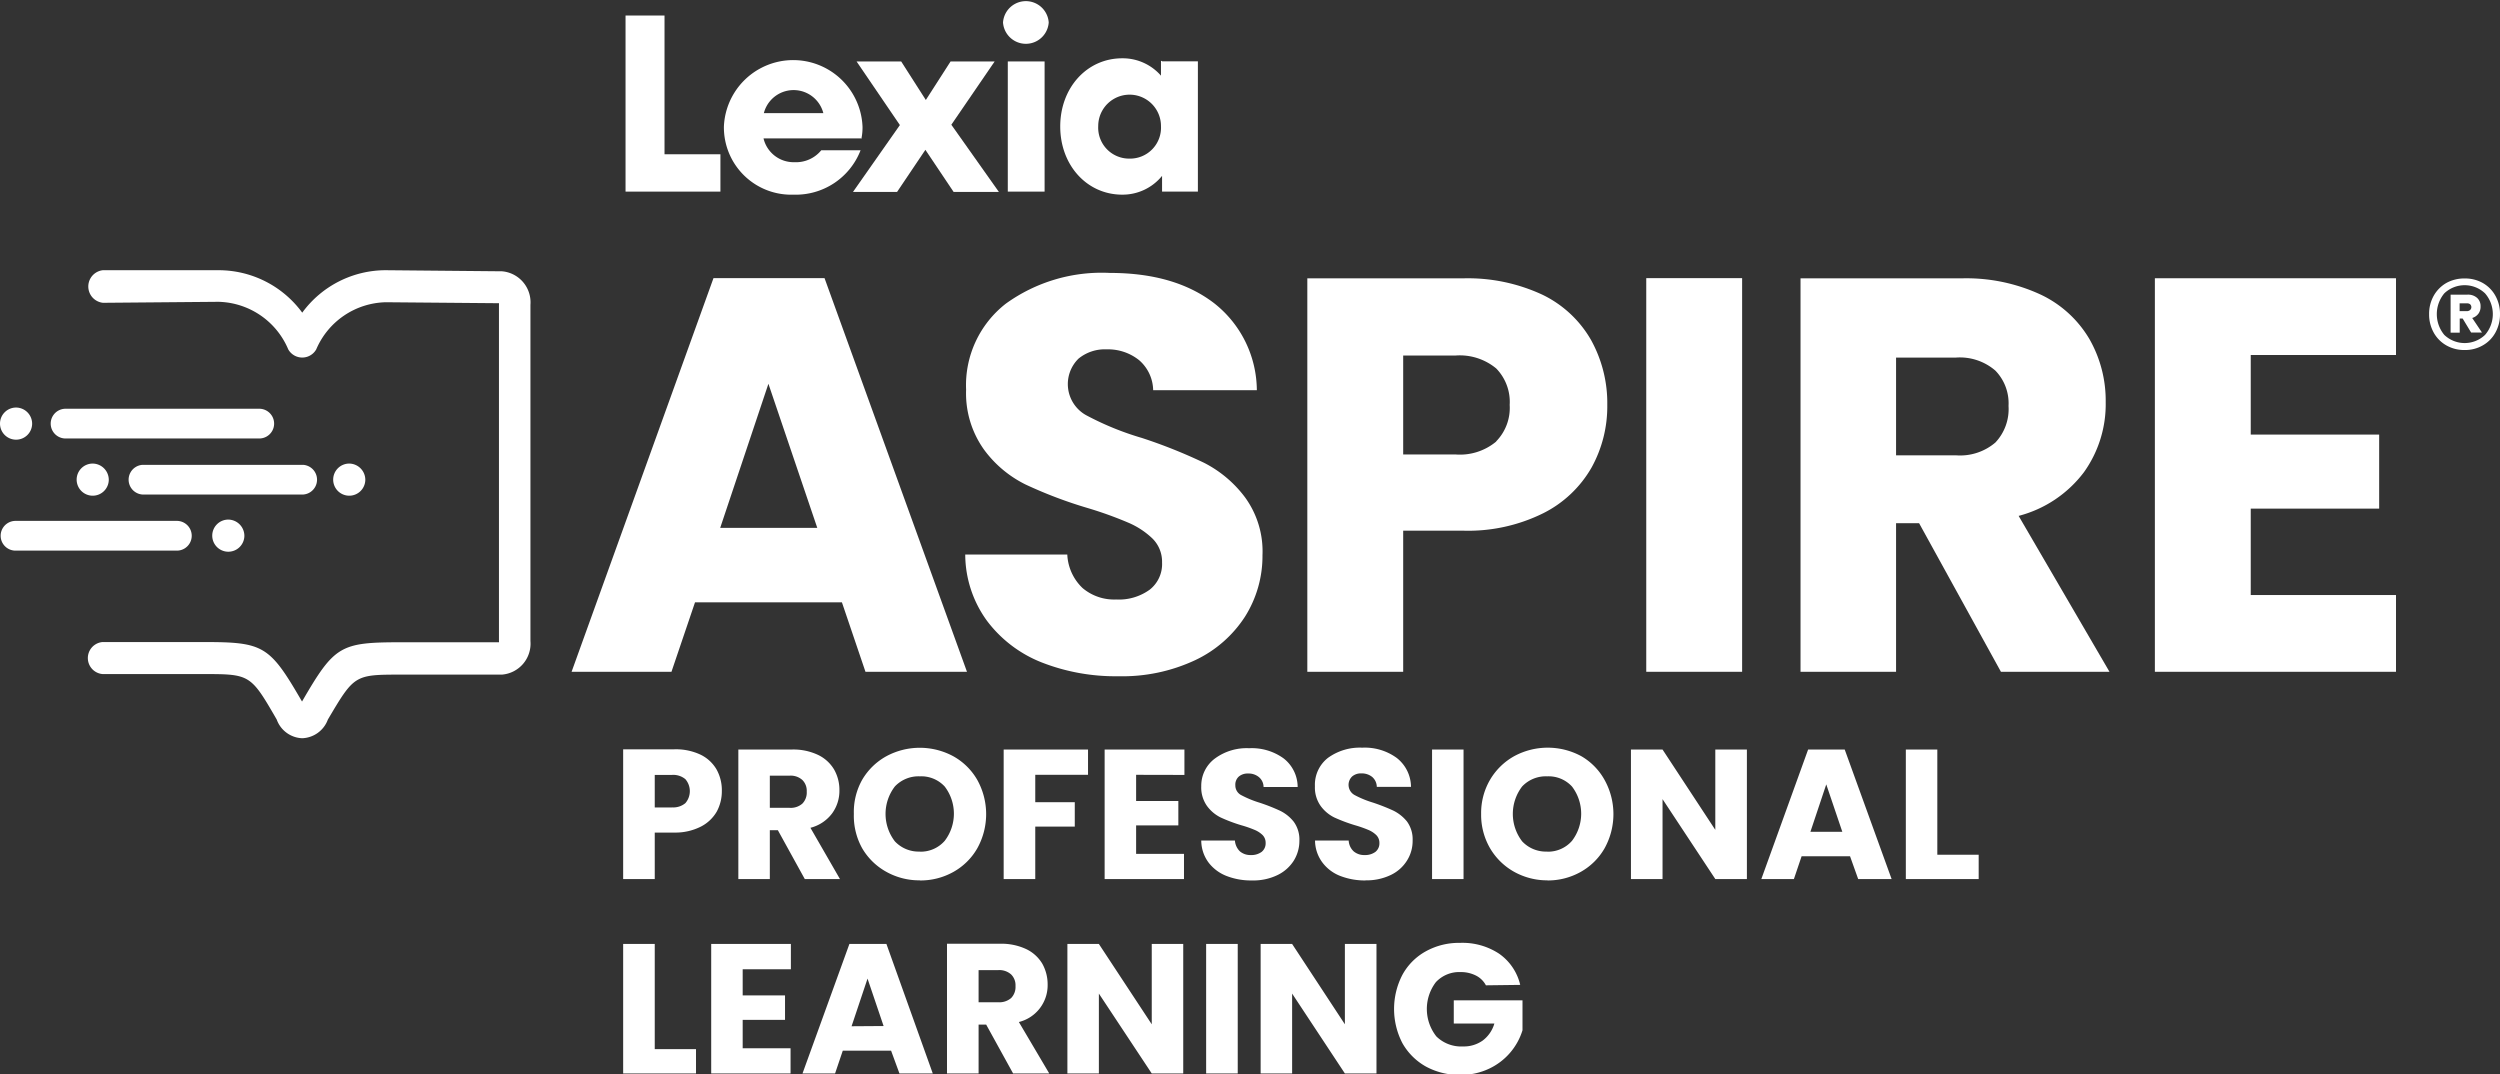 <svg id="Layer_1" data-name="Layer 1" xmlns="http://www.w3.org/2000/svg" viewBox="0 0 230.28 98.97"><rect x="0" y="0" width="230.28" height="98.97" fill="#333333" stroke="none"/><defs><style>.cls-1{fill:#fff;}</style></defs><polygon class="cls-1" points="57.62 1.43 57.62 17.65 66.36 17.65 66.36 14.21 61.21 14.21 61.21 1.43 57.62 1.43"/><path class="cls-1" d="M80.74,13.61H71.68a2.85,2.85,0,0,0,2.86,2.19A3,3,0,0,0,77,14.7h3.62a6.4,6.4,0,0,1-6.18,4.09,6.2,6.2,0,0,1-6.41-6.28,6.39,6.39,0,0,1,12.77.05,5.19,5.19,0,0,1-.09,1m-9-2.28h5.48a2.83,2.83,0,0,0-5.48,0" transform="translate(-1.35 -0.86)"/><polygon class="cls-1" points="91.62 5.66 87.56 5.66 85.28 9.21 83.01 5.66 78.9 5.66 82.89 11.52 78.57 17.68 82.63 17.68 85.24 13.8 87.84 17.68 92.01 17.68 87.63 11.49 91.62 5.66"/><rect class="cls-1" x="92.83" y="5.66" width="3.39" height="11.99"/><path class="cls-1" d="M93.74,2.93a2.11,2.11,0,0,1,4.21,0,2.11,2.11,0,0,1-4.21,0" transform="translate(-1.35 -0.86)"/><path class="cls-1" d="M105.39,15.47a2.85,2.85,0,0,1-2.88-3,2.89,2.89,0,1,1,5.78,0,2.85,2.85,0,0,1-2.9,3m3-9h-.1V7.83a4.68,4.68,0,0,0-3.57-1.6c-3.25,0-5.71,2.71-5.71,6.28s2.46,6.28,5.71,6.28a4.68,4.68,0,0,0,3.67-1.73v1.45h3.3v-12h-3.3Z" transform="translate(-1.35 -0.86)"/><path class="cls-1" d="M47.6,25.85l-10.68-.1h0a9.53,9.53,0,0,0-7.73,3.91,9.55,9.55,0,0,0-7.75-3.91l-10.52,0h-.1a1.51,1.51,0,0,0,0,3l.23,0h0l10.4-.09a7.15,7.15,0,0,1,6.45,4.38,1.48,1.48,0,0,0,2.58,0A7.14,7.14,0,0,1,36.9,28.7l10.41.09a.61.61,0,0,1,0,.15V59.88a.52.52,0,0,1,0,.14H38.38c-5.68,0-6.2.26-9.21,5.46C26.16,60.28,25.64,60,20,60H10.8a1.48,1.48,0,0,0,0,2.95H20c4.38,0,4.42,0,6.84,4.19a2.6,2.6,0,0,0,2.35,1.72h0a2.62,2.62,0,0,0,2.36-1.72C34,63,34,63,38.38,63h9.2a2.86,2.86,0,0,0,2.63-3.09V28.94a2.87,2.87,0,0,0-2.61-3.09" transform="translate(-1.35 -0.86)"/><path class="cls-1" d="M25.23,41.25H7.39a1.37,1.37,0,0,1,0-2.74H25.23a1.37,1.37,0,0,1,0,2.74" transform="translate(-1.35 -0.86)"/><path class="cls-1" d="M4.31,39.91A1.48,1.48,0,1,1,2.83,38.4a1.49,1.49,0,0,1,1.48,1.51" transform="translate(-1.35 -0.86)"/><path class="cls-1" d="M29.3,46.41H14.45a1.37,1.37,0,0,1,0-2.73H29.3a1.37,1.37,0,0,1,0,2.73" transform="translate(-1.35 -0.86)"/><path class="cls-1" d="M17.64,51.58H2.78a1.37,1.37,0,0,1,0-2.74H17.64a1.37,1.37,0,0,1,0,2.74" transform="translate(-1.35 -0.86)"/><path class="cls-1" d="M11.37,45.07a1.48,1.48,0,1,1-1.48-1.51,1.5,1.5,0,0,1,1.48,1.51" transform="translate(-1.35 -0.86)"/><path class="cls-1" d="M35,45.07a1.48,1.48,0,1,1-1.48-1.51A1.5,1.5,0,0,1,35,45.07" transform="translate(-1.35 -0.86)"/><path class="cls-1" d="M23.86,50.23a1.48,1.48,0,1,1-1.48-1.51,1.5,1.5,0,0,1,1.48,1.51" transform="translate(-1.35 -0.86)"/><path class="cls-1" d="M141.38,91.58a4.85,4.85,0,0,0-1.94-2.87,6.13,6.13,0,0,0-3.61-1,6.29,6.29,0,0,0-3.15.78,5.45,5.45,0,0,0-2.15,2.16,6.83,6.83,0,0,0,0,6.3,5.65,5.65,0,0,0,2.16,2.15,6.39,6.39,0,0,0,3.15.77,6,6,0,0,0,2.69-.58,5.78,5.78,0,0,0,3.06-3.53V93h-6.33v2.14H139a3,3,0,0,1-1.08,1.57,3,3,0,0,1-1.81.54,3.26,3.26,0,0,1-2.45-.92,4.08,4.08,0,0,1-.05-5,2.94,2.94,0,0,1,2.27-.93,3.06,3.06,0,0,1,1.42.32,2.11,2.11,0,0,1,.92.9Zm-13.24-3.77h-2.91v7.4l-4.86-7.4h-2.9V99.74h2.9V92.38l4.86,7.36h2.91ZM112.45,99.74h2.91V87.81h-2.91Zm-2.11-11.93h-2.9v7.4l-4.87-7.4h-2.9V99.74h2.9V92.38l4.87,7.36h2.9ZM91.49,90.22h1.8a1.63,1.63,0,0,1,1.2.4,1.4,1.4,0,0,1,.4,1.07,1.46,1.46,0,0,1-.4,1.1,1.67,1.67,0,0,1-1.2.39h-1.8ZM98,99.74,95.2,95a3.49,3.49,0,0,0,2.65-3.45,3.89,3.89,0,0,0-.49-1.92,3.45,3.45,0,0,0-1.49-1.35,5.4,5.4,0,0,0-2.41-.49H88.58V99.74h2.91v-4.5h.7l2.48,4.5ZM79.79,95.39,81.26,91l1.48,4.37Zm4.41,4.35h3.07L83,87.81H79.59L75.27,99.74h3l.71-2.1h4.45Zm-10-9.6V87.81H66.86V99.74h7.31V97.42H69.76V94.8h3.9V92.55h-3.9V90.14ZM61.66,87.81H58.75V99.74h6.71V97.5h-3.8Z" transform="translate(-1.35 -0.86)"/><path class="cls-1" d="M179.8,69.9h-2.9V81.83h6.71V79.59H179.8Zm-11.69,7.58,1.46-4.37,1.48,4.37Zm4.4,4.35h3.08L171.27,69.9H167.9l-4.31,11.93h3l.71-2.1h4.46ZM162.26,69.9h-2.91v7.4l-4.86-7.4h-2.91V81.83h2.91V74.47l4.86,7.36h2.91Zm-18.39,9.4a3,3,0,0,1-2.31-.94,4.15,4.15,0,0,1,0-5.06,3,3,0,0,1,2.31-.93,2.92,2.92,0,0,1,2.28.94,4.12,4.12,0,0,1,0,5,2.93,2.93,0,0,1-2.28,1m0,2.65a6.17,6.17,0,0,0,3.07-.78A5.78,5.78,0,0,0,149.15,79a6.49,6.49,0,0,0,0-6.3A5.72,5.72,0,0,0,147,70.51a6.49,6.49,0,0,0-6.17,0,5.91,5.91,0,0,0-2.23,2.18,6.06,6.06,0,0,0-.82,3.14,6.13,6.13,0,0,0,.82,3.16,5.91,5.91,0,0,0,2.23,2.18,6.25,6.25,0,0,0,3.09.78m-10.66-.12h2.9V69.9h-2.9Zm-6.14.12a5.13,5.13,0,0,0,2.33-.49,3.55,3.55,0,0,0,1.5-1.33,3.38,3.38,0,0,0,.52-1.85,2.78,2.78,0,0,0-.52-1.75,3.74,3.74,0,0,0-1.25-1,18.06,18.06,0,0,0-1.88-.74,9.24,9.24,0,0,1-1.7-.7,1.07,1.07,0,0,1-.22-1.71,1.23,1.23,0,0,1,.85-.28,1.51,1.51,0,0,1,1,.33,1.23,1.23,0,0,1,.42.91h3.15A3.41,3.41,0,0,0,130,70.67a5,5,0,0,0-3.18-.94,5,5,0,0,0-3.15.94,3.14,3.14,0,0,0-1.2,2.61A2.93,2.93,0,0,0,123,75.1a3.44,3.44,0,0,0,1.26,1.06,15.12,15.12,0,0,0,1.89.71,10.93,10.93,0,0,1,1.23.43,2.35,2.35,0,0,1,.73.47,1,1,0,0,1,.3.73,1,1,0,0,1-.37.83,1.59,1.59,0,0,1-1,.29,1.48,1.48,0,0,1-1-.34,1.46,1.46,0,0,1-.46-1h-3.1a3.43,3.43,0,0,0,.66,2,3.73,3.73,0,0,0,1.65,1.26,6.27,6.27,0,0,0,2.35.42m-10.45,0a5.09,5.09,0,0,0,2.32-.49,3.64,3.64,0,0,0,1.51-1.33,3.46,3.46,0,0,0,.52-1.85,2.78,2.78,0,0,0-.53-1.75,3.65,3.65,0,0,0-1.25-1,17.2,17.2,0,0,0-1.88-.74,9.55,9.55,0,0,1-1.7-.7,1,1,0,0,1-.54-.9,1,1,0,0,1,.32-.81,1.25,1.25,0,0,1,.85-.28,1.49,1.49,0,0,1,1,.33,1.2,1.2,0,0,1,.43.91h3.14a3.35,3.35,0,0,0-1.29-2.63,5,5,0,0,0-3.18-.94,4.93,4.93,0,0,0-3.14.94A3.12,3.12,0,0,0,112,73.28a2.94,2.94,0,0,0,.53,1.82,3.44,3.44,0,0,0,1.26,1.06,14.32,14.32,0,0,0,1.88.71,10.52,10.52,0,0,1,1.24.43,2.35,2.35,0,0,1,.73.47,1,1,0,0,1,.29.73,1,1,0,0,1-.37.83,1.59,1.59,0,0,1-1,.29,1.48,1.48,0,0,1-1-.34,1.55,1.55,0,0,1-.46-1H112a3.42,3.42,0,0,0,.65,2,3.82,3.82,0,0,0,1.66,1.26,6.19,6.19,0,0,0,2.35.42m-6.21-9.72V69.9H103.1V81.83h7.31V79.51H106V76.89h3.89V74.64H106V72.23ZM93.8,69.9V81.83h2.91V77h3.64V74.75H96.71V72.23h4.86V69.9Zm-7.72,9.4a3,3,0,0,1-2.3-.94,4.15,4.15,0,0,1,0-5.06,3,3,0,0,1,2.3-.93,2.93,2.93,0,0,1,2.29.94,4.12,4.12,0,0,1,0,5,2.94,2.94,0,0,1-2.29,1m0,2.65a6.19,6.19,0,0,0,3.08-.78A5.78,5.78,0,0,0,91.37,79a6.49,6.49,0,0,0,0-6.3,5.78,5.78,0,0,0-2.21-2.18,6.49,6.49,0,0,0-6.17,0,5.84,5.84,0,0,0-2.23,2.18A6.06,6.06,0,0,0,80,75.83,6.13,6.13,0,0,0,80.77,79,5.84,5.84,0,0,0,83,81.17a6.21,6.21,0,0,0,3.08.78M72.26,72.31h1.81a1.59,1.59,0,0,1,1.19.4,1.4,1.4,0,0,1,.4,1.07,1.46,1.46,0,0,1-.4,1.1,1.62,1.62,0,0,1-1.19.39H72.26Zm6.46,9.52L76,77.11a3.6,3.6,0,0,0,2-1.33,3.52,3.52,0,0,0,.67-2.12,3.78,3.78,0,0,0-.49-1.92,3.45,3.45,0,0,0-1.49-1.35,5.32,5.32,0,0,0-2.4-.49H69.36V81.83h2.9v-4.5H73l2.48,4.5ZM63.24,75.24H61.66v-3h1.58a1.74,1.74,0,0,1,1.24.39,1.69,1.69,0,0,1,0,2.21,1.74,1.74,0,0,1-1.24.39m4.6-1.5a3.94,3.94,0,0,0-.49-2,3.44,3.44,0,0,0-1.48-1.36,5.34,5.34,0,0,0-2.41-.49H58.75V81.83h2.91V77.55h1.8A5.19,5.19,0,0,0,65.91,77a3.55,3.55,0,0,0,1.46-1.38,3.93,3.93,0,0,0,.47-1.9" transform="translate(-1.35 -0.86)"/><path class="cls-1" d="M112.24,43.48a47.76,47.76,0,0,0-5.71-2.28,26.87,26.87,0,0,1-5.16-2.11,3.28,3.28,0,0,1-.67-5.2,3.82,3.82,0,0,1,2.58-.85,4.58,4.58,0,0,1,3,1,3.74,3.74,0,0,1,1.29,2.76h9.55a10.26,10.26,0,0,0-3.92-8Q109.57,26,103.59,26A15.09,15.09,0,0,0,94,28.83a9.52,9.52,0,0,0-3.66,7.93A8.92,8.92,0,0,0,92,42.29a10.51,10.51,0,0,0,3.82,3.2,40.75,40.75,0,0,0,5.73,2.17A35.21,35.21,0,0,1,105.27,49a7.42,7.42,0,0,1,2.22,1.45,3,3,0,0,1,.9,2.22,3,3,0,0,1-1.13,2.5,4.83,4.83,0,0,1-3.1.91,4.5,4.5,0,0,1-3.1-1.06,4.55,4.55,0,0,1-1.4-3.08h-9.4a10.44,10.44,0,0,0,2,6.1,11.62,11.62,0,0,0,5,3.82,18.63,18.63,0,0,0,7.12,1.29,15.79,15.79,0,0,0,7.08-1.49,11.07,11.07,0,0,0,4.57-4A10.47,10.47,0,0,0,117.64,52a8.46,8.46,0,0,0-1.6-5.32A10.87,10.87,0,0,0,112.24,43.48Z" transform="translate(-1.35 -0.86)"/><path class="cls-1" d="M67.07,26.48,54,62.74H63.2l2.17-6.4H78.9l2.17,6.4h9.35L77.3,26.48Zm9.56,23H67.69l4.44-13.27" transform="translate(-1.35 -0.86)"/><path class="cls-1" d="M193.31,44.35a10.77,10.77,0,0,0,2-6.45,11.43,11.43,0,0,0-1.5-5.81A10.31,10.31,0,0,0,189.33,28a16.29,16.29,0,0,0-7.31-1.5H167.2V62.74H176V49.05h2.12l7.54,13.69h10l-8.37-14.36A11,11,0,0,0,193.31,44.35Zm-8.16-2.73a5,5,0,0,1-3.64,1.18H176v-9h5.48A5,5,0,0,1,185.15,35a4.32,4.32,0,0,1,1.21,3.25A4.49,4.49,0,0,1,185.15,41.62Z" transform="translate(-1.35 -0.86)"/><polygon class="cls-1" points="220.7 32.7 220.7 25.63 198.49 25.63 198.49 61.88 220.7 61.88 220.7 54.81 207.32 54.81 207.32 46.85 219.15 46.85 219.15 40.03 207.32 40.03 207.32 32.7 220.7 32.7"/><rect class="cls-1" x="151.64" y="25.62" width="8.83" height="36.26"/><path class="cls-1" d="M143.41,28a16.26,16.26,0,0,0-7.33-1.5H121.77V62.74h8.83v-13h5.48a15.56,15.56,0,0,0,7.43-1.61,10.58,10.58,0,0,0,4.44-4.2,11.62,11.62,0,0,0,1.45-5.76,12,12,0,0,0-1.5-6A10.32,10.32,0,0,0,143.41,28Zm-4.24,13.53a5.22,5.22,0,0,1-3.77,1.19h-4.8V33.61h4.8a5.26,5.26,0,0,1,3.77,1.19,4.42,4.42,0,0,1,1.24,3.36A4.41,4.41,0,0,1,139.17,41.51Z" transform="translate(-1.35 -0.86)"/><path class="cls-1" d="M230.05,26.93a3.06,3.06,0,0,1,1.16,1.18,3.39,3.39,0,0,1,.42,1.69,3.44,3.44,0,0,1-.42,1.69,3,3,0,0,1-1.16,1.18,3.22,3.22,0,0,1-1.67.43,3.31,3.31,0,0,1-1.7-.43,3.06,3.06,0,0,1-1.16-1.18,3.44,3.44,0,0,1-.42-1.69,3.39,3.39,0,0,1,.42-1.69,3.13,3.13,0,0,1,1.16-1.18,3.4,3.4,0,0,1,1.7-.42A3.31,3.31,0,0,1,230.05,26.93Zm.2,4.78a2.91,2.91,0,0,0,0-3.83,2.72,2.72,0,0,0-3.75,0,3,3,0,0,0,0,3.83,2.72,2.72,0,0,0,3.75,0Zm-.62-1.94a1.12,1.12,0,0,1-.56.38l.9,1.34h-1l-.78-1.29h-.27V31.5h-.84V28h1.55a1.26,1.26,0,0,1,.88.29,1,1,0,0,1,.33.79A1.07,1.07,0,0,1,229.63,29.77Zm-1.72-.25h.66a.44.44,0,0,0,.3-.1.36.36,0,0,0,0-.54.48.48,0,0,0-.3-.08h-.66Z" transform="translate(-1.35 -0.86)"/></svg>